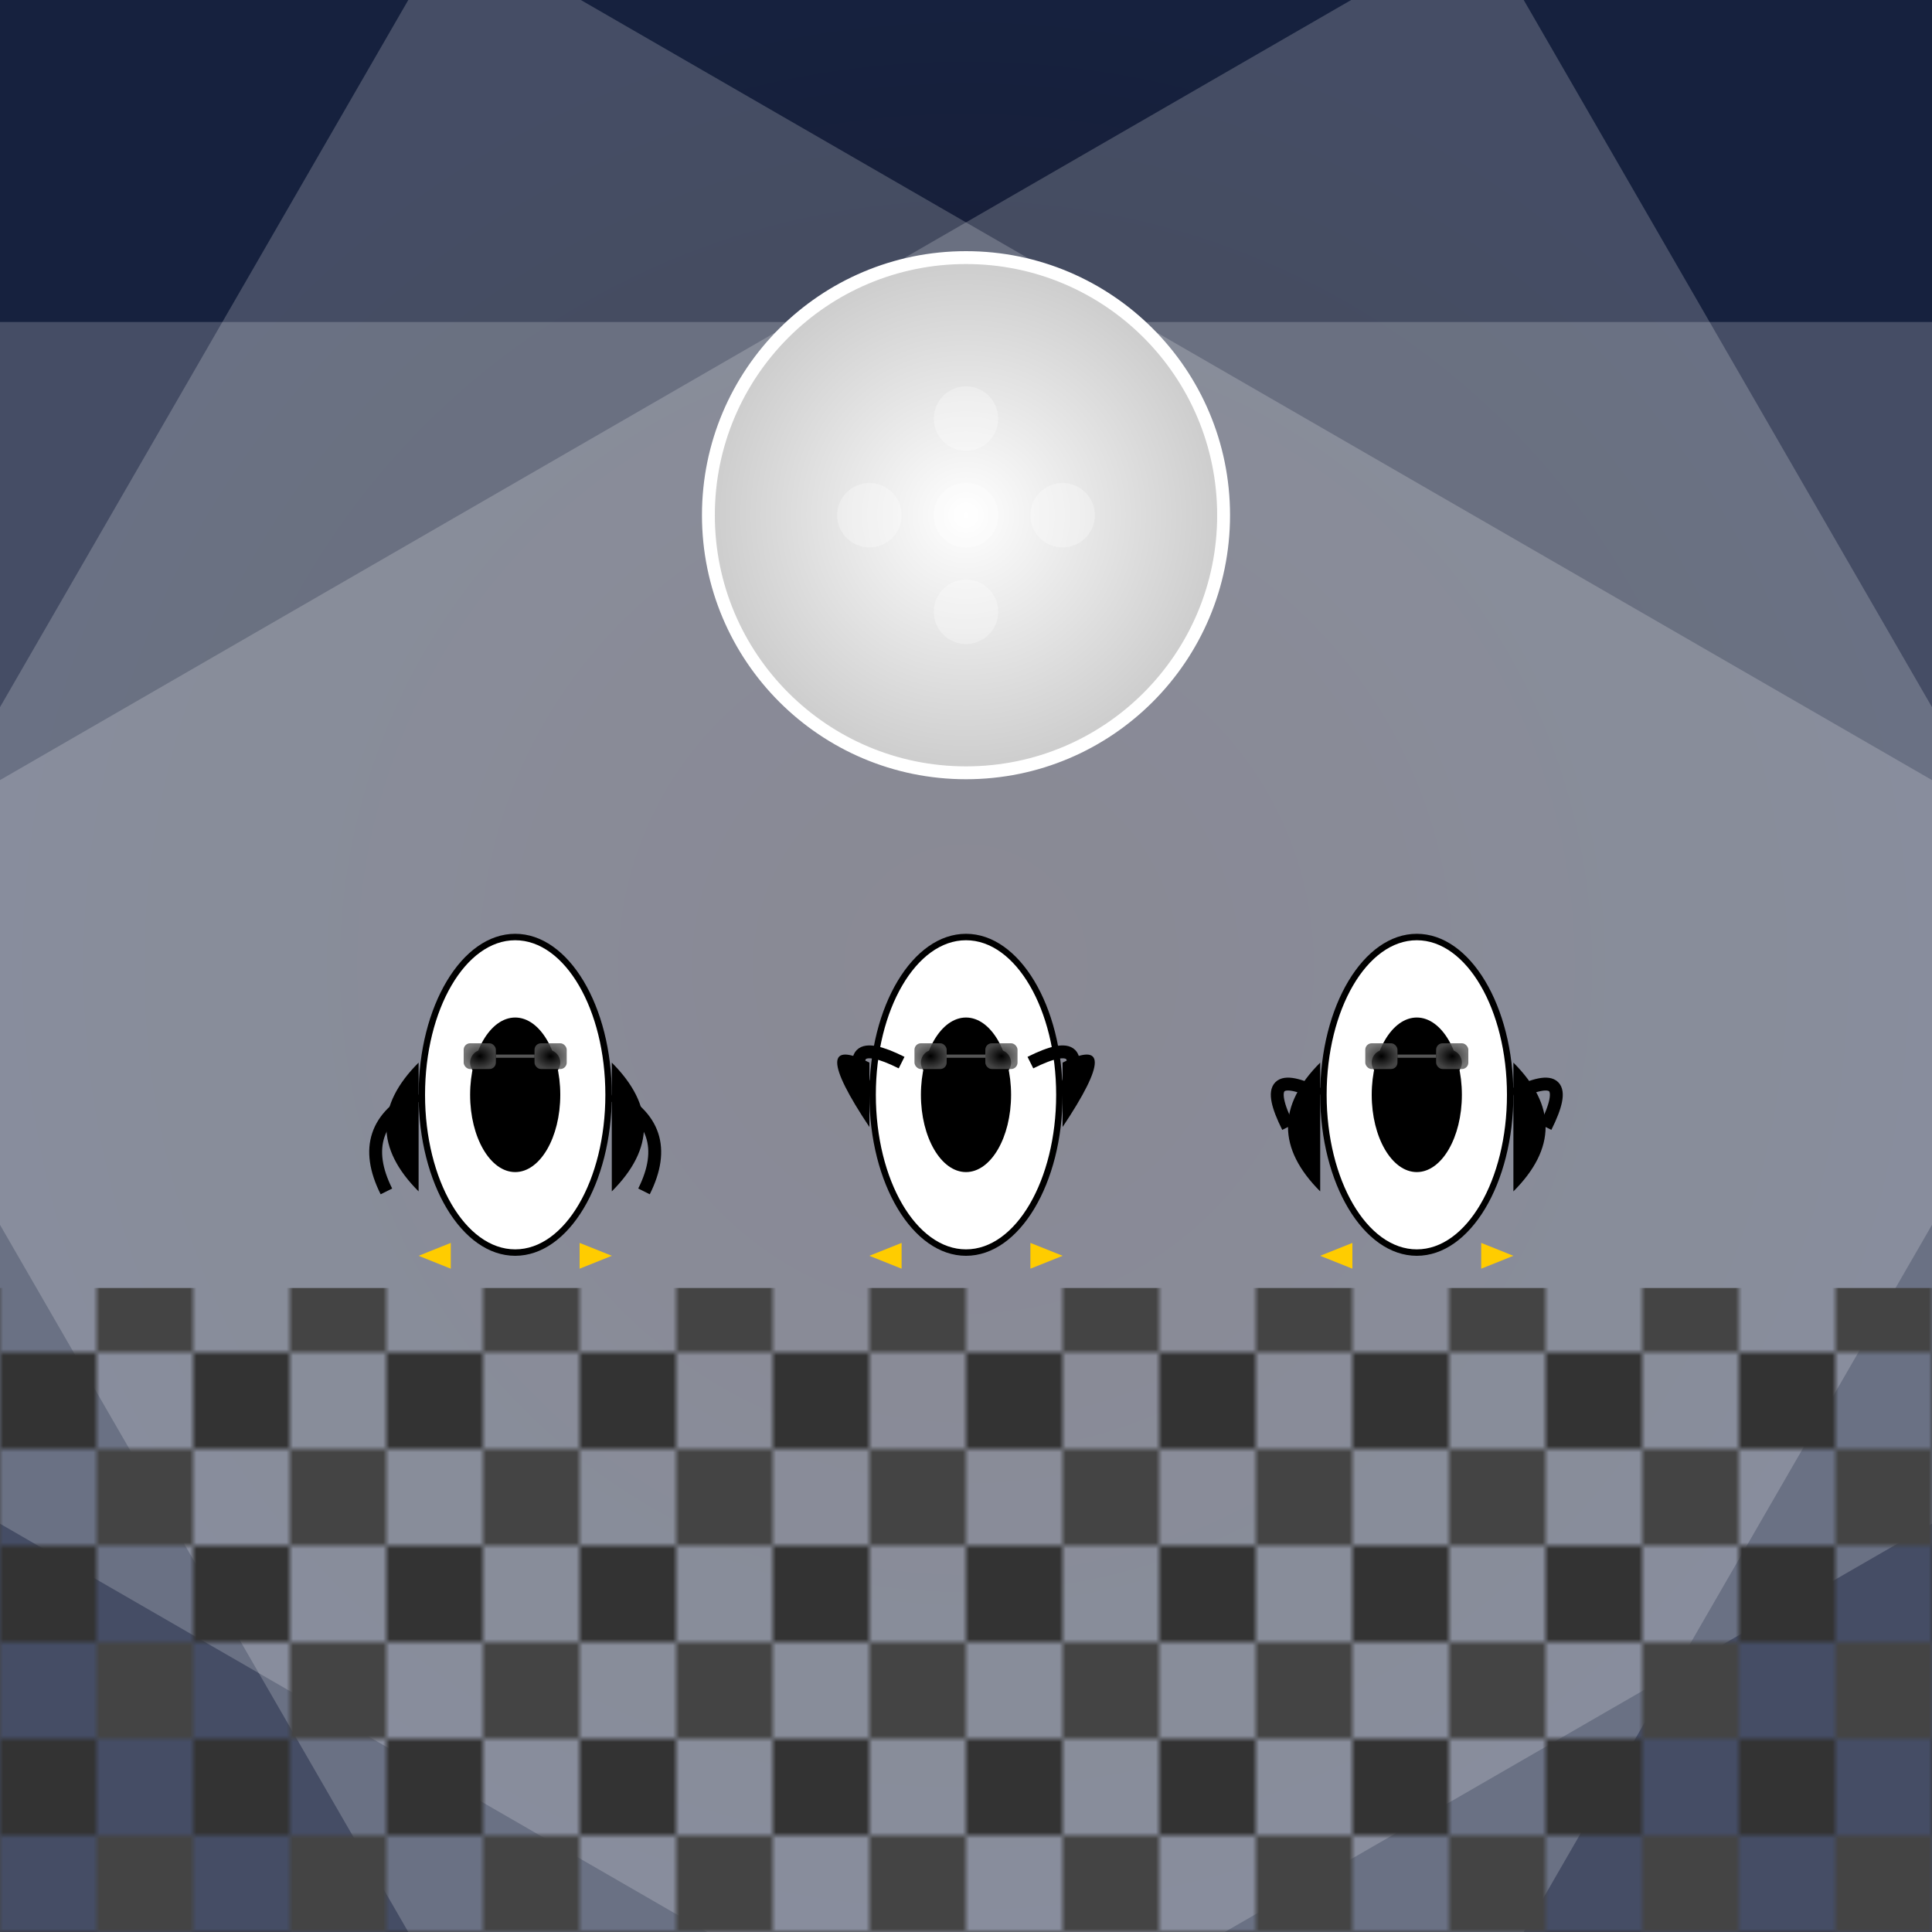 <svg viewBox="0 0 300 300" xmlns="http://www.w3.org/2000/svg">
  <!-- Background Gradient -->
  <defs>
    <radialGradient id="bgGradient" cx="50%" cy="50%" r="50%">
      <stop offset="0%" stop-color="#1a1a2e"/>
      <stop offset="100%" stop-color="#16213e"/>
    </radialGradient>
    <radialGradient id="discoBallGradient" cx="50%" cy="50%" r="50%">
      <stop offset="0%" stop-color="#ffffff" stop-opacity="1"/>
      <stop offset="100%" stop-color="#cccccc" stop-opacity="1"/>
    </radialGradient>
    <linearGradient id="lightBeam" x1="150" y1="50" x2="150" y2="300">
      <stop offset="0%" stop-color="rgba(255,255,255,0.2)" />
      <stop offset="100%" stop-color="rgba(255,255,255,0)" />
    </linearGradient>
    <pattern id="floorPattern" patternUnits="userSpaceOnUse" width="30" height="30">
      <rect width="15" height="15" fill="#333"/>
      <rect x="15" y="15" width="15" height="15" fill="#444"/>
    </pattern>
    <radialGradient id="sunglassGradient" cx="50%" cy="50%" r="50%">
      <stop offset="0%" stop-color="#000" stop-opacity="0.8"/>
      <stop offset="100%" stop-color="#555" stop-opacity="0.8"/>
    </radialGradient>
  </defs>
  
  <!-- Background -->
  <rect width="300" height="300" fill="url(#bgGradient)"/>
  
  <!-- Light Beams -->
  <g>
    <rect x="0" y="50" width="300" height="250" fill="url(#lightBeam)" />
    <rect x="0" y="50" width="300" height="250" fill="url(#lightBeam)" transform="rotate(30 150 150)" />
    <rect x="0" y="50" width="300" height="250" fill="url(#lightBeam)" transform="rotate(-30 150 150)" />
  </g>
  
  <!-- Disco Ball -->
  <circle cx="150" cy="80" r="40" fill="url(#discoBallGradient)" stroke="#fff" stroke-width="2"/>
  <g fill="#fff" opacity="0.3">
    <circle cx="150" cy="80" r="5"/>
    <circle cx="165" cy="80" r="5"/>
    <circle cx="135" cy="80" r="5"/>
    <circle cx="150" cy="65" r="5"/>
    <circle cx="150" cy="95" r="5"/>
  </g>
  
  <!-- Floor -->
  <rect y="200" width="300" height="100" fill="url(#floorPattern)" />
  
  <!-- Penguin 1 -->
  <g transform="translate(80, 200)">
    <!-- Body -->
    <ellipse cx="0" cy="-30" rx="15" ry="25" fill="#000"/>
    <ellipse cx="0" cy="-30" rx="14" ry="24" fill="#fff"/>
    <!-- Belly -->
    <ellipse cx="0" cy="-30" rx="7" ry="12" fill="#000"/>
    <!-- Wings -->
    <path d="M-15,-35 Q-25,-25 -15,-15" fill="#000"/>
    <path d="M15,-35 Q25,-25 15,-15" fill="#000"/>
    <!-- Eyes and Sunglasses -->
    <g>
      <circle cx="-5" cy="-35" r="2" fill="#000"/>
      <circle cx="5" cy="-35" r="2" fill="#000"/>
      <rect x="-8" y="-38" width="5" height="4" rx="1" fill="url(#sunglassGradient)"/>
      <rect x="3" y="-38" width="5" height="4" rx="1" fill="url(#sunglassGradient)"/>
      <line x1="-3" y1="-36" x2="3" y2="-36" stroke="#555" stroke-width="0.5"/>
    </g>
    <!-- Feet -->
    <path d="M-10,-7 L-15,-5 L-10,-3" fill="#ffcc00"/>
    <path d="M10,-7 L15,-5 L10,-3" fill="#ffcc00"/>
    <!-- Arms in Dance Pose -->
    <path d="M-15,-30 Q-25,-25 -20,-15" stroke="#000" stroke-width="2" fill="none"/>
    <path d="M15,-30 Q25,-25 20,-15" stroke="#000" stroke-width="2" fill="none"/>
  </g>
  
  <!-- Penguin 2 -->
  <g transform="translate(220, 200)">
    <!-- Body -->
    <ellipse cx="0" cy="-30" rx="15" ry="25" fill="#000"/>
    <ellipse cx="0" cy="-30" rx="14" ry="24" fill="#fff"/>
    <!-- Belly -->
    <ellipse cx="0" cy="-30" rx="7" ry="12" fill="#000"/>
    <!-- Wings -->
    <path d="M-15,-35 Q-25,-25 -15,-15" fill="#000"/>
    <path d="M15,-35 Q25,-25 15,-15" fill="#000"/>
    <!-- Eyes and Sunglasses -->
    <g>
      <circle cx="-5" cy="-35" r="2" fill="#000"/>
      <circle cx="5" cy="-35" r="2" fill="#000"/>
      <rect x="-8" y="-38" width="5" height="4" rx="1" fill="url(#sunglassGradient)"/>
      <rect x="3" y="-38" width="5" height="4" rx="1" fill="url(#sunglassGradient)"/>
      <line x1="-3" y1="-36" x2="3" y2="-36" stroke="#555" stroke-width="0.5"/>
    </g>
    <!-- Feet -->
    <path d="M-10,-7 L-15,-5 L-10,-3" fill="#ffcc00"/>
    <path d="M10,-7 L15,-5 L10,-3" fill="#ffcc00"/>
    <!-- Arms in Dance Pose -->
    <path d="M-15,-30 Q-25,-35 -20,-25" stroke="#000" stroke-width="2" fill="none"/>
    <path d="M15,-30 Q25,-35 20,-25" stroke="#000" stroke-width="2" fill="none"/>
  </g>
  
  <!-- Penguin 3 -->
  <g transform="translate(150, 200)">
    <!-- Body -->
    <ellipse cx="0" cy="-30" rx="15" ry="25" fill="#000"/>
    <ellipse cx="0" cy="-30" rx="14" ry="24" fill="#fff"/>
    <!-- Belly -->
    <ellipse cx="0" cy="-30" rx="7" ry="12" fill="#000"/>
    <!-- Wings -->
    <path d="M-15,-35 Q-25,-40 -15,-25" fill="#000"/>
    <path d="M15,-35 Q25,-40 15,-25" fill="#000"/>
    <!-- Eyes and Sunglasses -->
    <g>
      <circle cx="-5" cy="-35" r="2" fill="#000"/>
      <circle cx="5" cy="-35" r="2" fill="#000"/>
      <rect x="-8" y="-38" width="5" height="4" rx="1" fill="url(#sunglassGradient)"/>
      <rect x="3" y="-38" width="5" height="4" rx="1" fill="url(#sunglassGradient)"/>
      <line x1="-3" y1="-36" x2="3" y2="-36" stroke="#555" stroke-width="0.5"/>
    </g>
    <!-- Feet -->
    <path d="M-10,-7 L-15,-5 L-10,-3" fill="#ffcc00"/>
    <path d="M10,-7 L15,-5 L10,-3" fill="#ffcc00"/>
    <!-- Arms in Dance Pose -->
    <path d="M-15,-30 Q-20,-40 -10,-35" stroke="#000" stroke-width="2" fill="none"/>
    <path d="M15,-30 Q20,-40 10,-35" stroke="#000" stroke-width="2" fill="none"/>
  </g>
</svg>